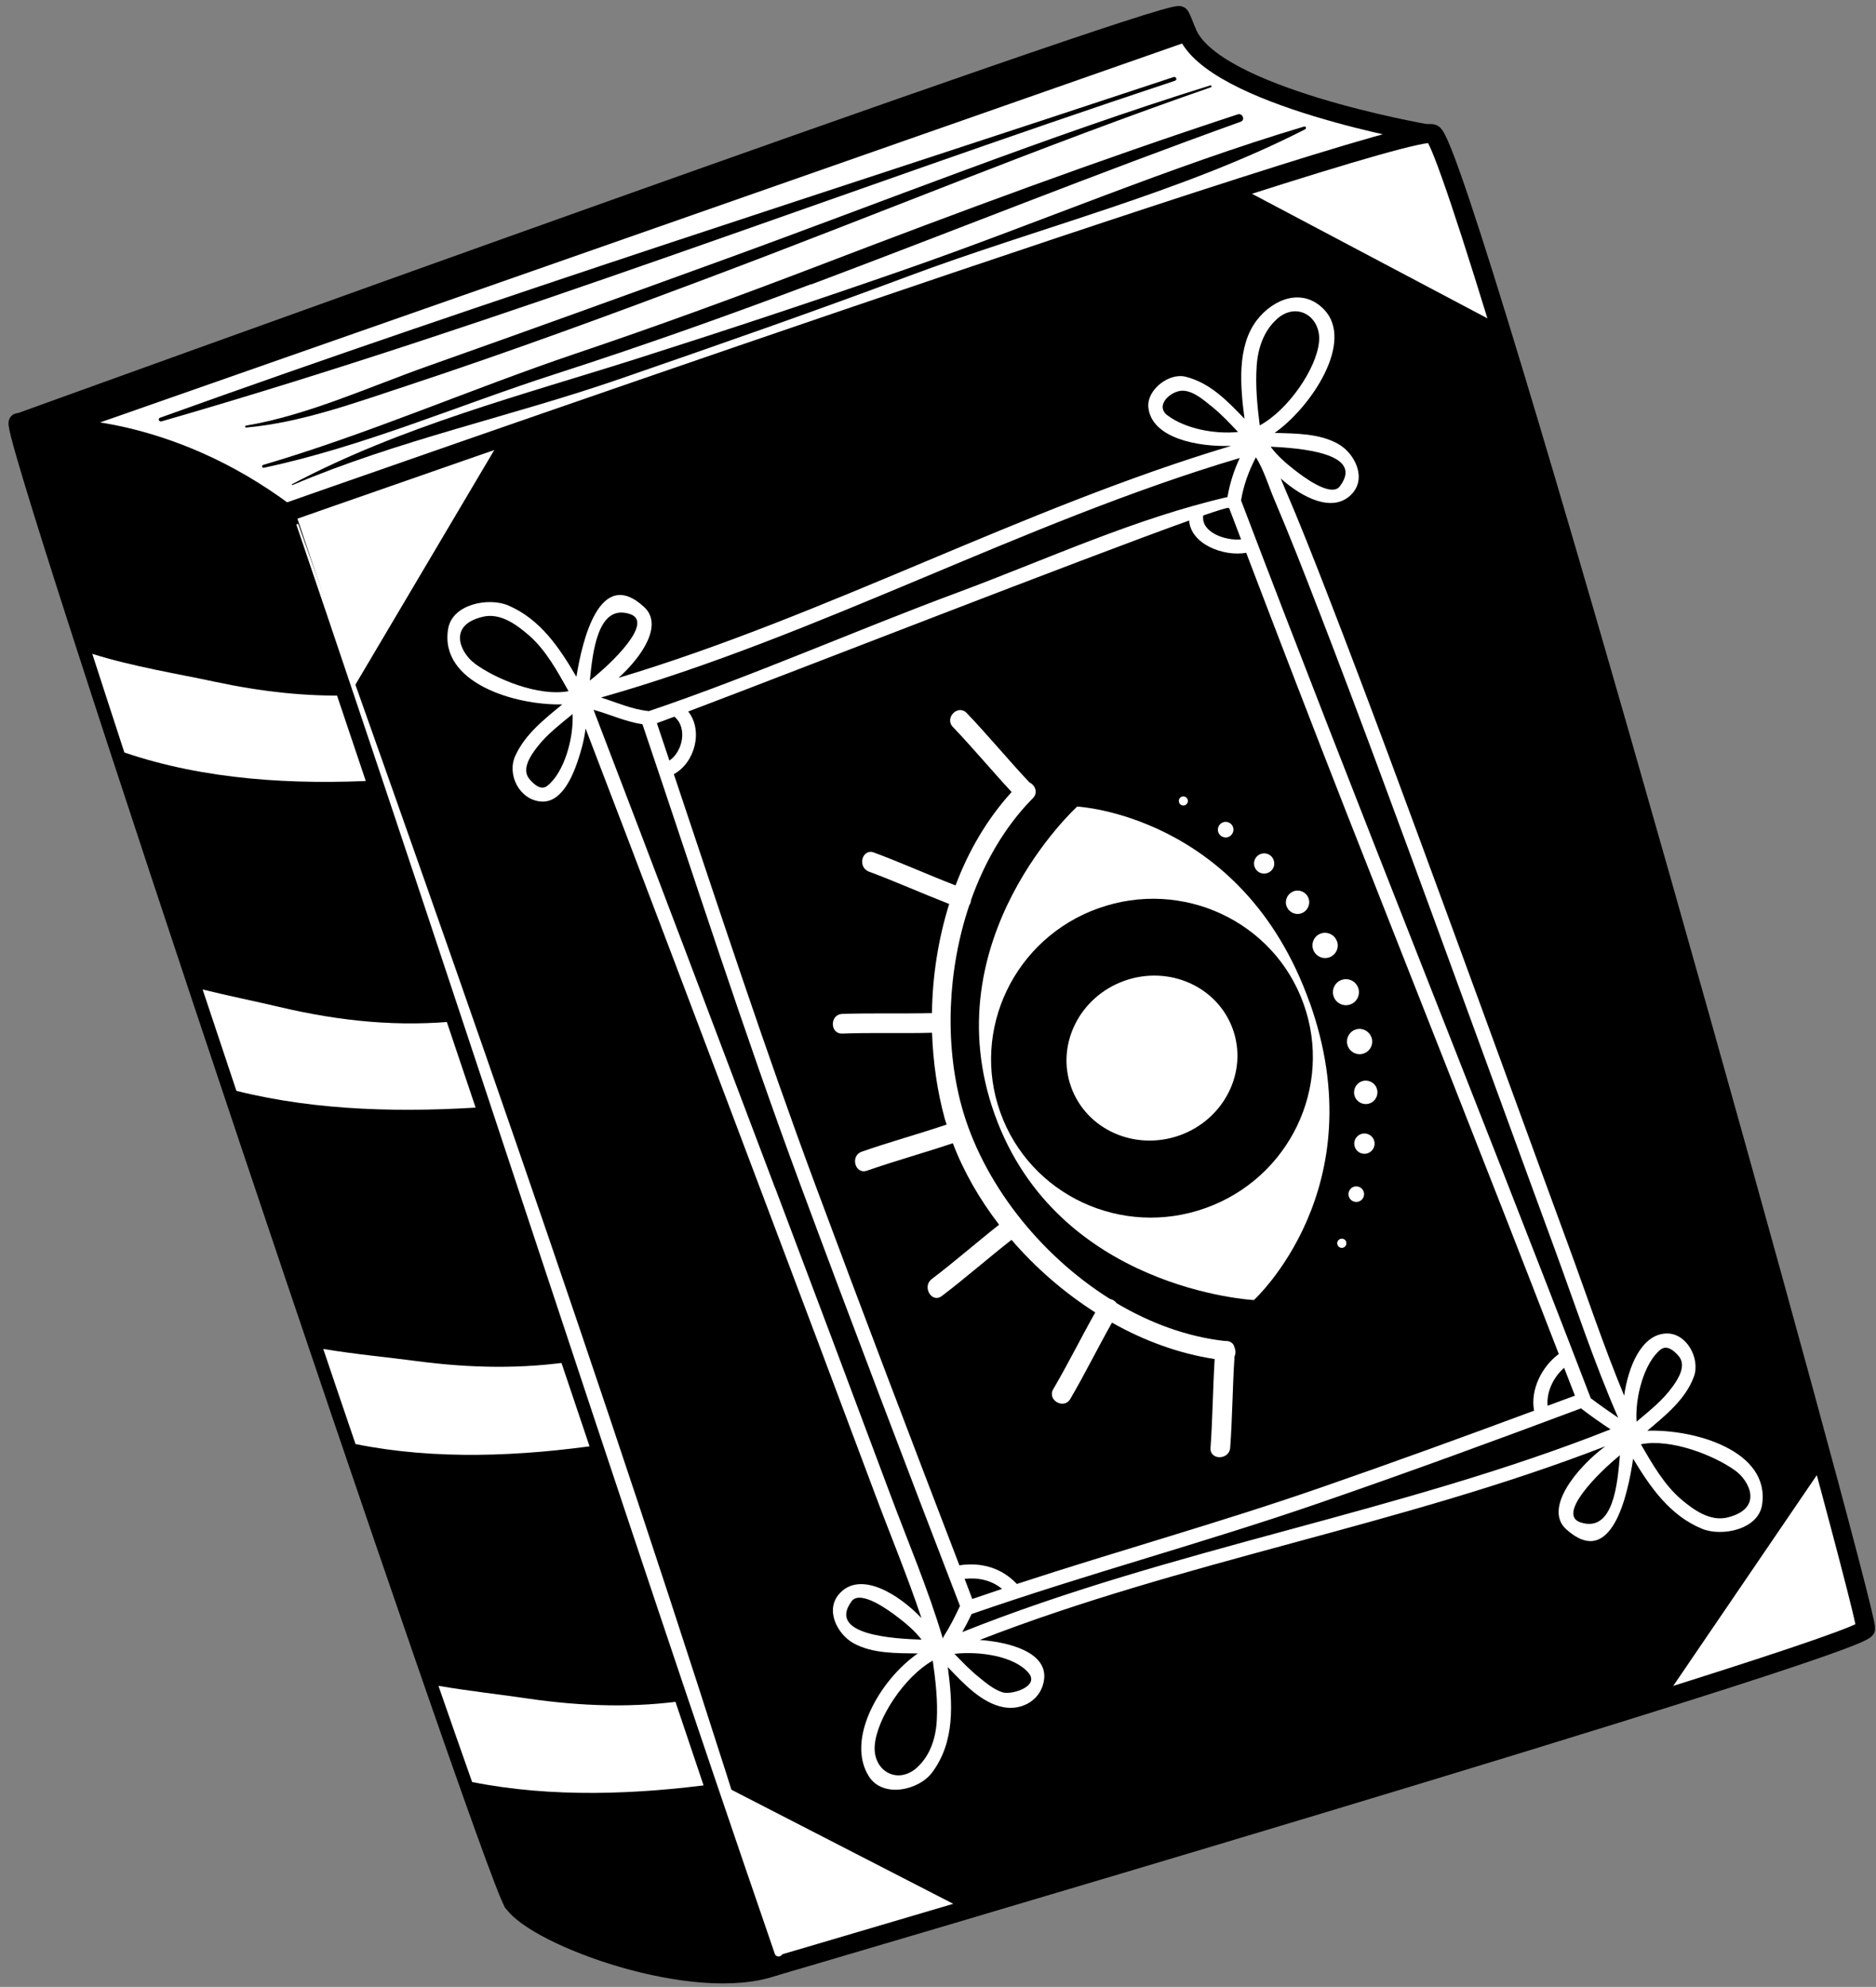 <?xml version="1.0" encoding="UTF-8"?> <svg xmlns="http://www.w3.org/2000/svg" width="186" height="197" viewBox="0 0 186 197" fill="none"><rect x="0" y="0" width="186" height="197" fill="#808080" stroke="none"/> <path d="M1.85 41.93C1.85 41.93 115.52 0.78 116.95 1.54C118.38 2.3 159.85 137.47 159.85 137.47L50.85 188.61L1.85 41.93Z" fill="black" stroke="black" stroke-width="1.87" stroke-linecap="round" stroke-linejoin="round"></path> <path d="M5.48 42.45C5.48 42.45 16.52 42.02 28.31 50.85L29.92 55.63L141.49 13.26C141.49 13.26 120.14 9.58 117.67 3.16L5.48 42.45Z" fill="white" stroke="black" stroke-width="1.87" stroke-linecap="round" stroke-linejoin="round"></path> <path d="M116.36 7.64C82.82 18.76 49.1 29.47 15.86 41.42C15.62 41.51 15.77 41.85 16.01 41.78C49.97 31.99 82.98 19.11 116.51 8C116.75 7.92 116.61 7.56 116.36 7.64Z" fill="black"></path> <path d="M70.63 27.401C87.11 21.211 103.43 14.421 120.06 8.651C120.18 8.611 120.11 8.431 119.99 8.471C103.68 13.551 87.74 19.941 71.69 25.771C61.94 29.311 52.19 32.841 42.41 36.301C36.6 38.361 30.5 41.171 24.39 42.201C24.26 42.221 24.29 42.411 24.41 42.391C29.85 41.911 35.34 39.891 40.48 38.201C50.63 34.851 60.64 31.161 70.64 27.401H70.63Z" fill="black"></path> <path d="M80.43 28.2C94.63 22.86 108.73 17.2 123.01 12.07C123.49 11.9 123.2 11.19 122.72 11.34C108.82 15.9 95.11 21 81.45 26.23C73.38 29.32 65.29 32.29 57.1 35.05C46.74 38.55 36.55 43.02 26.08 46.1C25.92 46.15 25.99 46.42 26.15 46.38C36.04 44.28 45.46 40.17 55.07 37.08C63.6 34.33 72.03 31.34 80.41 28.18L80.43 28.2Z" fill="black"></path> <path d="M129.29 12.55C115.96 16.52 102.94 22.12 89.79 26.701C81.01 29.761 72.2 32.681 63.34 35.501C51.73 39.191 39.79 42.27 28.97 48.001C28.92 48.031 28.95 48.12 29.01 48.09C39.47 43.641 50.72 41.281 61.45 37.571C71.03 34.261 80.58 30.93 90.07 27.381C102.94 22.57 117.17 19.081 129.4 12.82C129.57 12.73 129.47 12.491 129.29 12.55Z" fill="black"></path> <path d="M1.85 41.929C-0.38 39.419 48.59 185.17 50.86 188.6C53.13 192.03 68.94 197.8 76.78 194.96L28.31 50.849C28.31 50.849 9.36 50.359 1.85 41.929Z" fill="black" stroke="black" stroke-width="1.87" stroke-linecap="round" stroke-linejoin="round"></path> <path d="M37.64 77.369L34.81 68.949C30.35 69.079 25.9 68.579 21.26 67.589C17.71 66.819 13.22 66.109 9.15 64.829C10.14 67.879 11.2 71.159 12.33 74.609C20.31 77.329 29.12 77.839 37.64 77.369Z" fill="white"></path> <path d="M48.51 109.719L45.65 101.209C39.68 101.849 33.83 101.289 27.69 99.839C25.42 99.299 22.77 98.769 20.09 98.109C21.19 101.419 22.31 104.779 23.44 108.159C31.54 110.189 40.26 110.319 48.52 109.729L48.51 109.719Z" fill="white"></path> <path d="M59.78 143.209L57 134.949C51.88 135.749 46.73 135.669 41.28 134.949C38.55 134.579 35.28 134.289 32.05 133.749C33.13 136.949 34.2 140.109 35.25 143.179C43.22 144.789 51.69 144.399 59.78 143.219V143.209Z" fill="white"></path> <path d="M71.09 176.839L68.3 168.559C63.03 169.359 57.75 169.209 52.17 168.389C49.59 167.999 46.53 167.679 43.47 167.149C44.7 170.689 45.82 173.889 46.81 176.689C54.7 178.259 63.09 177.939 71.09 176.849V176.839Z" fill="white"></path> <path d="M28.31 50.85C28.31 50.85 139.18 11.91 142.07 13.27C144.96 14.63 185.25 159.68 184.98 161.49C184.71 163.3 76.78 194.97 76.78 194.97L28.31 50.85Z" fill="black"></path> <path d="M28.31 50.85L34.47 69.18L49.74 43.38C37.08 47.78 28.31 50.85 28.31 50.85Z" fill="white"></path> <path d="M76.77 194.97C76.77 194.97 84.45 192.72 95.71 189.38L70.53 176.43L76.77 194.97Z" fill="white"></path> <path d="M142.06 13.27C141.34 12.93 133.82 15.12 122.97 18.6L148.62 32.17C145.17 20.91 142.7 13.57 142.06 13.27Z" fill="white"></path> <path d="M184.97 161.49C185.03 161.12 183.43 154.92 180.82 145.25L165.05 168.4C176.79 164.71 184.9 161.98 184.97 161.49Z" fill="white"></path> <path d="M28.31 50.85C28.31 50.85 139.18 11.91 142.07 13.27C144.96 14.63 185.25 159.68 184.98 161.49C184.71 163.3 76.78 194.97 76.78 194.97L28.31 50.85Z" stroke="black" stroke-width="1.87" stroke-linecap="round" stroke-linejoin="round"></path> <path d="M163.299 141.88C165.119 140.34 167.119 138.76 167.949 136.48C168.599 134.7 167.199 132.06 165.099 132.22C162.749 132.39 161.449 135.44 161.029 138.38C158.989 133.46 157.299 128.36 155.469 123.39C151.459 112.48 147.499 101.56 143.489 90.65C139.599 80.05 135.699 69.45 131.619 58.92C130.239 55.36 128.849 51.81 127.339 48.31C127.219 48.03 127.099 47.74 126.979 47.44C129.219 49.43 132.129 50.82 133.929 49.08C135.599 47.47 134.319 44.95 132.699 44.03C130.859 42.97 128.509 42.99 126.379 42.92C130.029 40.35 134.329 33.83 131.259 30.67C129.149 28.5 126.269 29.6 124.609 31.75C122.619 34.35 122.969 38.29 123.389 41.52C121.699 39.76 119.969 37.95 117.539 37.35C115.899 36.94 113.659 38.66 113.859 40.42C114.199 43.44 118.729 44.33 122.059 44.21C101.279 50.44 82.069 60.98 61.329 67.21C63.739 65.02 65.749 61.93 63.869 60.19C59.459 56.1 57.719 63.53 57.149 67.11C55.469 64.22 53.569 61.39 50.389 60.03C48.469 59.21 44.839 59.87 44.429 62.36C43.549 67.69 51.049 69.95 55.749 69.84C53.959 71.32 52.069 72.79 51.089 74.94C50.239 76.81 51.499 79.29 53.619 79.47C55.639 79.65 56.739 77.04 57.259 75.52C57.599 74.53 57.919 73.39 58.059 72.23C63.939 87.54 69.729 102.89 75.519 118.24C79.249 128.13 82.979 138.02 86.679 147.93C88.219 152.07 89.949 156.21 91.359 160.43C89.019 157.99 85.399 155.83 83.339 157.89C81.699 159.52 82.989 162.02 84.629 162.93C86.499 163.96 88.859 163.91 90.999 163.94C87.249 166.54 83.819 172.45 86.149 176.13C87.519 178.3 91.089 177.53 92.419 175.74C94.699 172.68 94.459 168.9 93.969 165.29C95.529 166.92 97.309 168.85 99.489 169.27C101.409 169.63 103.329 168.48 103.529 166.42C103.759 163.88 100.259 162.83 97.139 162.6C117.309 154.75 138.939 151.24 159.159 143.4C156.279 145.55 153.019 149.6 155.299 151.64C159.779 155.66 161.399 148.22 161.919 144.63C163.639 147.49 165.589 150.29 168.779 151.59C170.699 152.37 174.339 151.68 174.709 149.18C175.509 143.83 167.979 141.68 163.279 141.86L163.299 141.88ZM121.809 50.36C121.809 50.36 121.859 50.4 121.879 50.41C122.269 51.43 122.659 52.46 123.049 53.48C121.489 53.64 119.049 52.77 119.299 51.11C120.779 50.6 121.659 50.33 121.799 50.36H121.809ZM121.709 49.28C112.519 51.4 103.759 55.47 94.939 58.75C84.689 62.56 74.689 67 64.329 70.51C64.309 70.51 64.299 70.5 64.279 70.5C62.649 70.33 61.149 69.65 59.589 69.16C81.309 63 101.259 51.85 122.919 45.41C122.339 46.64 121.929 47.94 121.699 49.28H121.709ZM66.859 71.06C68.179 72.12 67.709 74.51 66.369 75.41C65.949 74.17 65.539 72.94 65.129 71.7C65.569 71.54 66.169 71.32 66.859 71.06ZM68.249 70.54C78.959 66.49 107.419 55.36 117.899 51.61C118.069 53.97 121.329 55.21 123.559 54.81C126.819 63.37 130.109 71.92 133.449 80.45C140.489 98.38 147.609 116.28 154.549 134.25C152.879 135.48 151.709 137.78 152.099 139.87C145.099 142.47 138.079 145.02 131.019 147.47C121.039 150.94 110.859 153.76 100.819 157.05C99.309 155.45 97.289 154.87 95.119 155.2C90.299 142.63 85.499 130.04 80.809 117.41C75.819 103.97 71.359 90.35 66.809 76.76C68.909 75.61 69.729 72.44 68.239 70.55L68.249 70.54ZM153.439 139.38C153.319 137.98 154.029 136.54 155.079 135.62C155.359 136.34 155.639 137.05 155.909 137.76C155.989 137.97 156.069 138.17 156.149 138.38C155.249 138.72 154.339 139.04 153.439 139.38ZM99.349 157.54C98.359 157.87 97.379 158.2 96.399 158.54C96.139 157.87 95.889 157.2 95.639 156.54C96.999 156.4 98.299 156.67 99.349 157.54ZM96.339 160.03C107.729 156.07 119.369 152.97 130.759 149.04C139.469 146.04 148.129 142.87 156.749 139.64C157.699 140.37 158.679 141.06 159.679 141.72C138.749 150.01 116.269 153.49 95.409 161.82C95.739 161.23 96.049 160.63 96.339 160.02V160.03ZM164.619 133.83C165.269 133.3 165.959 133.92 166.399 134.41C167.239 135.34 166.439 136.64 165.859 137.45C164.879 138.83 163.539 139.88 162.259 140.96C162.099 138.49 163.029 135.12 164.619 133.83ZM130.739 60.5C134.759 70.91 138.609 81.39 142.449 91.87C146.369 102.55 150.249 113.24 154.169 123.91C156.199 129.45 158.069 135.15 160.439 140.57C159.509 139.94 158.599 139.3 157.699 138.62C157.699 138.59 157.699 138.56 157.679 138.53C146.279 108.84 134.349 79.35 123.049 49.62C123.289 48.11 123.819 46.69 124.519 45.34C125.289 46.54 125.819 48.3 126.319 49.47C127.869 53.11 129.309 56.8 130.729 60.49L130.739 60.5ZM132.849 48.21C131.949 49.41 129.009 47.11 128.319 46.57C127.519 45.95 126.629 45.18 125.979 44.29C128.679 44.42 135.369 44.87 132.849 48.2V48.21ZM126.589 31.64C128.599 29.84 131.009 31.42 130.779 33.89C130.519 36.58 127.709 40.66 124.899 42.18C124.649 40.2 124.459 38.24 124.599 36.24C124.719 34.54 125.289 32.81 126.599 31.64H126.589ZM115.769 41.2C114.409 40.19 116.169 38.66 117.339 38.74C118.409 38.81 119.409 39.72 120.209 40.36C121.129 41.1 121.929 41.97 122.749 42.83C120.449 43.07 117.519 42.51 115.779 41.2H115.769ZM62.479 60.89C64.839 61.69 60.729 65.71 58.479 67.48C58.759 64.73 59.239 59.79 62.479 60.89ZM47.049 65.77C45.679 64.75 44.309 61.99 47.879 61.15C49.619 60.74 51.229 61.94 52.449 63C54.129 64.46 55.279 66.59 56.369 68.53C53.409 69.09 49.119 67.32 47.039 65.77H47.049ZM54.289 77.9C53.629 78.42 52.949 77.77 52.519 77.28C51.639 76.28 52.629 74.89 53.259 74.07C54.239 72.8 55.539 71.82 56.769 70.8C56.889 73.27 55.899 76.63 54.279 77.9H54.289ZM76.829 117.74C70.859 101.94 64.899 86.14 58.849 70.38C60.479 70.83 62.029 71.56 63.699 71.81C68.829 86.99 73.719 102.25 79.279 117.27C84.479 131.3 89.809 145.27 95.179 159.23C94.689 160.28 94.169 161.31 93.549 162.28C93.509 162.34 93.499 162.4 93.479 162.46C92.029 157.55 89.969 152.75 88.189 147.96C84.429 137.88 80.639 127.81 76.839 117.74H76.829ZM84.429 158.77C85.319 157.55 88.289 159.79 88.979 160.32C89.789 160.93 90.699 161.69 91.369 162.57C88.669 162.48 81.979 162.13 84.429 158.77ZM90.959 175.22C89.019 177.01 86.519 175.61 86.729 173.05C86.939 170.37 89.689 166.22 92.479 164.65C92.759 166.62 92.989 168.58 92.879 170.58C92.789 172.27 92.249 174.03 90.959 175.21V175.22ZM101.979 165.87C103.109 167.21 100.279 168.09 99.379 167.79C98.489 167.49 97.709 166.83 96.989 166.24C96.139 165.55 95.389 164.76 94.629 163.98C96.989 163.7 100.539 164.16 101.979 165.87ZM156.719 150.95C154.329 150.19 158.389 146.09 160.609 144.29C160.379 147.05 159.979 152 156.719 150.95ZM171.309 150.45C169.569 150.89 167.939 149.72 166.709 148.68C165.009 147.24 163.809 145.14 162.689 143.2C165.639 142.6 169.939 144.29 172.049 145.81C173.419 146.8 174.889 149.54 171.309 150.45Z" fill="white"></path> <path d="M94.469 72.07C96.469 74.17 98.329 76.4 100.3 78.53C97.879 81.19 96.029 84.36 94.74 87.79C92.029 86.74 89.37 85.54 86.65 84.53C85.469 84.09 84.98 85.98 86.15 86.42C88.829 87.42 91.439 88.59 94.109 89.63C93.019 93.11 92.45 96.79 92.4 100.45C89.439 100.52 86.469 100.43 83.51 100.53C82.249 100.58 82.269 102.53 83.519 102.48C86.48 102.37 89.45 102.48 92.409 102.4C92.51 105.33 92.93 108.22 93.669 110.92C93.719 111.11 93.799 111.31 93.859 111.5C91.07 112.44 88.219 113.22 85.439 114.19C84.26 114.6 84.779 116.49 85.969 116.07C88.779 115.09 91.65 114.3 94.469 113.35C95.549 116.18 97.12 118.91 99.059 121.43C96.809 123.2 94.659 125.09 92.379 126.82C91.389 127.57 92.379 129.26 93.379 128.5C95.74 126.71 97.96 124.75 100.29 122.93C102.68 125.71 105.51 128.16 108.59 130.13C107.17 132.65 105.89 135.24 104.43 137.73C103.79 138.82 105.49 139.79 106.12 138.7C107.57 136.22 108.84 133.64 110.25 131.14C113.49 132.97 116.95 134.22 120.43 134.75C120.25 137.68 120.23 140.62 120.02 143.55C119.93 144.81 121.88 144.78 121.97 143.54C122.19 140.53 122.2 137.51 122.4 134.49C122.52 134.23 122.53 133.9 122.4 133.61C122.31 133.13 121.88 132.92 121.43 132.96C117.72 132.54 114.08 131.21 110.72 129.22C110.56 129 110.32 128.84 110.05 128.79C103.02 124.38 97.37 117.15 95.329 109.64C93.659 103.5 93.93 96.21 96.1 89.76C96.21 89.61 96.26 89.42 96.279 89.23C97.62 85.46 99.62 82 102.28 79.27C102.3 79.25 102.32 79.23 102.34 79.21C102.36 79.19 102.38 79.17 102.4 79.15C102.96 78.59 102.62 77.84 102.07 77.58C99.95 75.33 97.99 72.94 95.85 70.7C94.98 69.79 93.609 71.18 94.48 72.09L94.469 72.07Z" fill="white"></path> <path d="M129.82 99.33C123.19 80.8 106.8 79.97 106.8 79.97C106.8 79.97 92.39 93.1 98.62 110.5C104.85 127.9 124.32 128.9 124.32 128.9C124.32 128.9 136.46 117.86 129.83 99.33H129.82Z" fill="white"></path> <path d="M108.899 90.06C117.199 87.09 126.319 91.33 129.249 99.54C132.189 107.74 127.839 116.81 119.529 119.78C111.229 122.75 102.119 118.51 99.18 110.3C96.24 102.09 100.589 93.03 108.889 90.06H108.899Z" fill="black"></path> <path d="M111.469 97.25C115.899 95.67 120.709 97.81 122.229 102.04C123.749 106.27 121.379 110.99 116.959 112.57C112.529 114.15 107.719 112.01 106.199 107.78C104.679 103.55 107.049 98.83 111.469 97.25Z" fill="white"></path> <path d="M117.75 79.26C117.83 79.501 117.71 79.751 117.48 79.841C117.24 79.921 116.99 79.8 116.9 79.57C116.82 79.331 116.94 79.07 117.17 78.99C117.41 78.91 117.67 79.031 117.75 79.27V79.26Z" fill="white"></path> <path d="M122.25 82.001C122.39 82.401 122.18 82.841 121.78 82.991C121.38 83.131 120.94 82.921 120.79 82.521C120.65 82.121 120.86 81.681 121.26 81.531C121.66 81.391 122.1 81.591 122.25 82.001Z" fill="white"></path> <path d="M126.28 85.28C126.47 85.8 126.2 86.37 125.67 86.56C125.15 86.75 124.57 86.47 124.39 85.95C124.2 85.43 124.48 84.85 125 84.67C125.52 84.48 126.1 84.75 126.28 85.28Z" fill="white"></path> <path d="M129.74 89.07C129.95 89.67 129.64 90.33 129.04 90.55C128.44 90.77 127.78 90.45 127.56 89.85C127.34 89.25 127.66 88.59 128.26 88.37C128.86 88.15 129.53 88.47 129.74 89.07Z" fill="white"></path> <path d="M132.56 93.32C132.79 93.97 132.46 94.68 131.8 94.92C131.15 95.15 130.44 94.81 130.2 94.16C129.97 93.51 130.3 92.79 130.95 92.56C131.6 92.33 132.32 92.67 132.55 93.32H132.56Z" fill="white"></path> <path d="M134.66 97.941C134.9 98.611 134.55 99.351 133.88 99.591C133.21 99.831 132.47 99.481 132.23 98.811C131.99 98.141 132.34 97.401 133.01 97.161C133.68 96.921 134.42 97.271 134.66 97.941Z" fill="white"></path> <path d="M135.98 102.85C136.21 103.5 135.87 104.22 135.22 104.45C134.57 104.68 133.85 104.34 133.62 103.69C133.39 103.04 133.73 102.32 134.37 102.09C135.02 101.86 135.74 102.2 135.97 102.85H135.98Z" fill="white"></path> <path d="M136.5 107.92C136.72 108.52 136.4 109.19 135.8 109.4C135.2 109.62 134.53 109.3 134.32 108.7C134.1 108.1 134.42 107.43 135.02 107.21C135.62 107 136.29 107.31 136.5 107.91V107.92Z" fill="white"></path> <path d="M136.23 113.051C136.42 113.571 136.14 114.151 135.62 114.341C135.1 114.531 134.52 114.261 134.33 113.731C134.14 113.211 134.41 112.631 134.94 112.441C135.46 112.251 136.04 112.531 136.23 113.051Z" fill="white"></path> <path d="M135.2 118.14C135.34 118.55 135.13 118.99 134.73 119.13C134.33 119.27 133.88 119.06 133.74 118.66C133.6 118.26 133.81 117.81 134.21 117.67C134.61 117.53 135.06 117.74 135.2 118.14Z" fill="white"></path> <path d="M133.46 123.12C133.55 123.36 133.42 123.62 133.19 123.7C132.95 123.79 132.69 123.66 132.61 123.42C132.52 123.18 132.65 122.92 132.89 122.84C133.13 122.76 133.39 122.88 133.47 123.12H133.46Z" fill="white"></path> <path d="M29.399 52.06C45.439 99.2 60.609 146.64 76.819 193.72C76.979 194.18 77.699 193.99 77.559 193.52C62.869 145.96 46.299 98.9 29.589 52.01C29.549 51.9 29.369 51.94 29.409 52.06H29.399Z" fill="white"></path> </svg> 